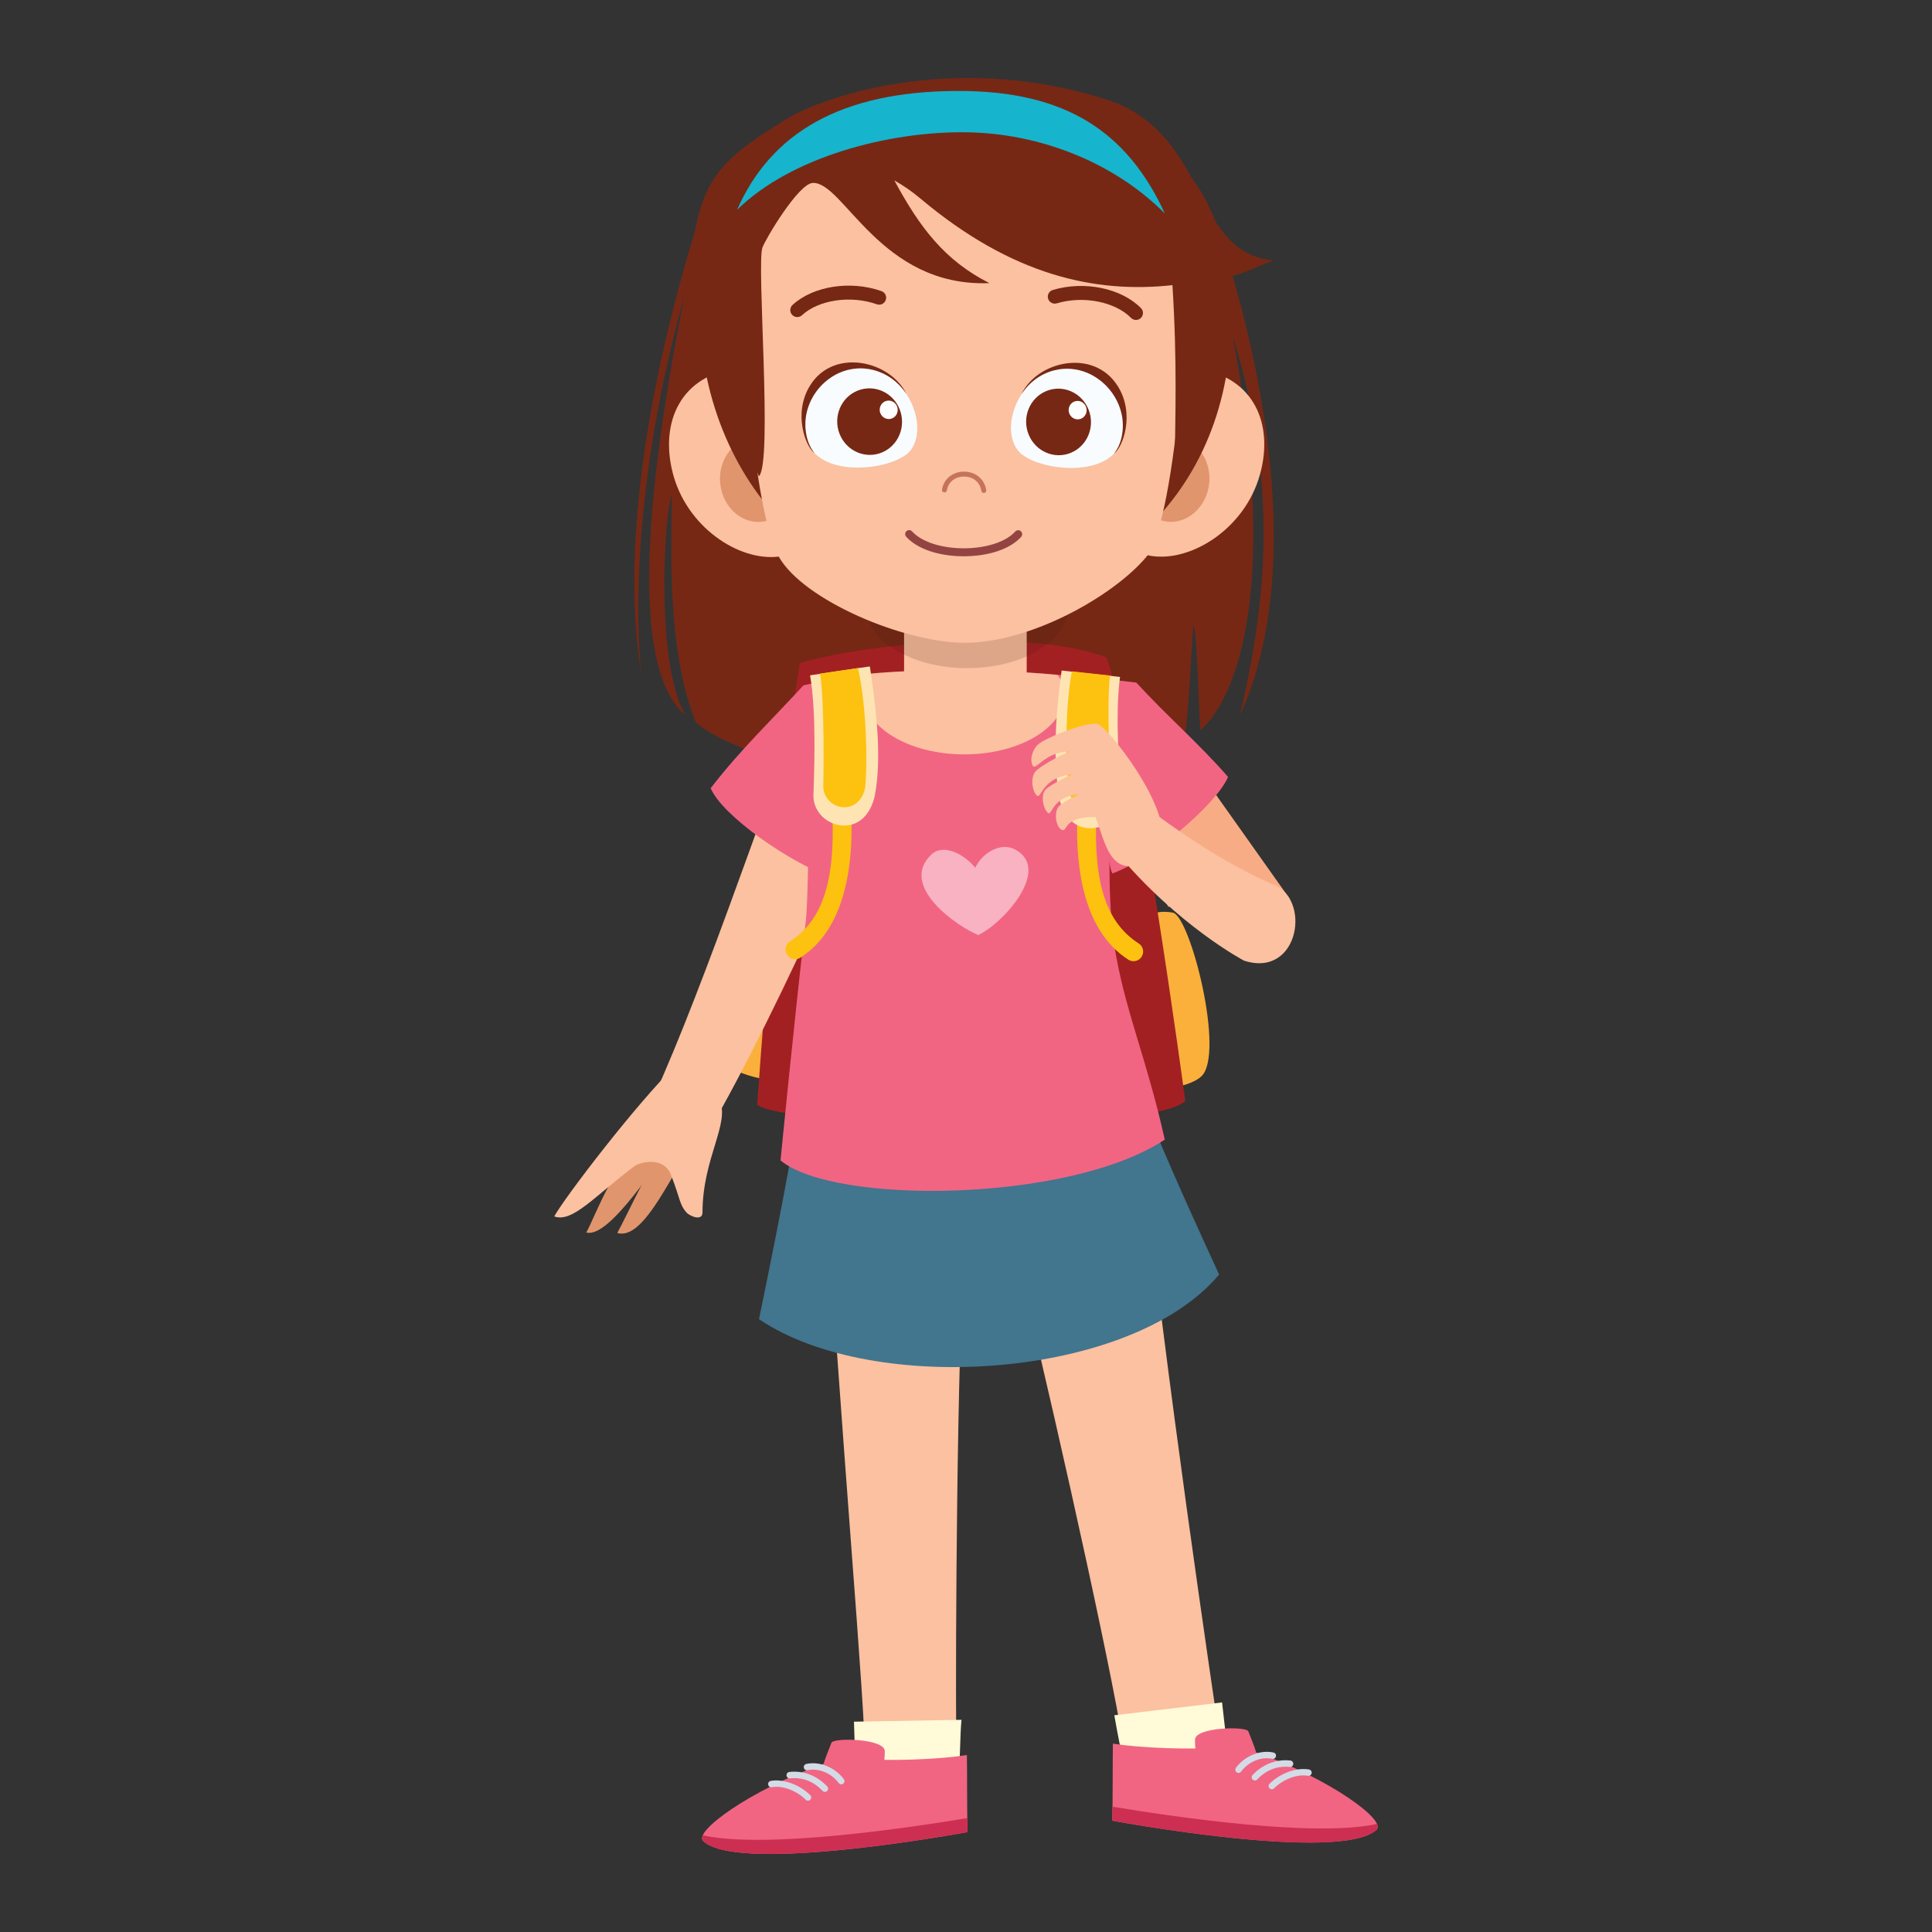 <?xml version="1.0" encoding="utf-8"?>
<!-- Generator: Adobe Illustrator 24.1.2, SVG Export Plug-In . SVG Version: 6.00 Build 0)  -->
<svg version="1.1" id="Layer_1" xmlns="http://www.w3.org/2000/svg" xmlns:xlink="http://www.w3.org/1999/xlink" x="0px" y="0px"
	 viewBox="0 0 125 125" enable-background="new 0 0 125 125" xml:space="preserve">
<rect x="0" y="0" width="125" height="125" fill="#333333" stroke="none"/>
<g>
	<path fill="#FBC1A0" d="M53.06,69.356c0.701,15.611,2.528,35.953,2.858,42.847l5.944-0.467c-0.032-4.893,0.022-23.669,0.592-32.164
		c0.162-1.171,2.416-1.875,2.686-0.803c2.37,9.435,6.209,26.582,7.319,32.851l6.255-0.501c-1.253-8.526-4.142-28.506-5.506-43.174
		L53.06,69.356z"/>
	<path fill="#762815" d="M80.223,46.28c5.806-12.676-1.791-32.443-1.791-32.443c-0.064-0.242-33.461,1.082-33.461,1.082
		c-4.133,13.632-4.436,23.005-3.469,28.743c-0.358-3.056-0.655-12.193,2.778-24.513C41.202,34.7,41.26,43.658,44.35,46.283
		c-1.963-3.338-1.375-13.072-0.891-14.24c0.002,3.332-0.359,9.992,1.582,14.742c7.746,5.867,26.868,1.694,31.61,0.68
		c0.206-0.398,0.433-5.733,0.562-7.027c0.269,0.446,0.36,6.394,0.465,6.817c2.863-2.678,4.854-10.581,2.083-25.509
		C82.909,31.896,81.745,39.706,80.223,46.28z"/>
	<g>
		<path fill="#FFFAD8" d="M79.479,114.009l-6.593,1.015c-0.168-0.758-0.632-3.098-0.789-4.046l6.971-0.832
			C79.206,111.436,79.473,113.557,79.479,114.009z"/>
		<g>
			<path fill="#F16583" d="M81.272,113.378c-0.108-0.397-0.332-0.9-0.506-1.361c-0.129-0.341-3.441-0.278-3.449,0.544
				c-0.002,0.21,0.007,0.396,0.024,0.564c-0.567,0.007-1.181,0.002-1.83-0.02c-1.411-0.048-2.618-0.152-3.506-0.292
				c-0.025,1.329,0.003,3.539-0.046,4.984c0,0,14.783,2.754,17.108,0.584C89.722,117.769,86.006,115.07,81.272,113.378z"/>
			<path fill="#CC2F52" d="M71.97,116.891c0,0.321-0.002,0.631-0.011,0.906c0,0,14.783,2.754,17.108,0.584
				c0.092-0.086,0.096-0.215,0.025-0.375C85.016,118.91,75.646,117.506,71.97,116.891z"/>
			<path fill="#D3DBE6" d="M82.308,113.796c0.113,0.022,0.222-0.047,0.246-0.16c0.024-0.113-0.046-0.224-0.158-0.249
				c-0.859-0.186-1.858,0.218-2.43,0.987c-0.069,0.092-0.05,0.223,0.041,0.292c0.035,0.026,0.076,0.04,0.117,0.041
				c0.065,0.002,0.13-0.026,0.173-0.083C80.775,113.982,81.602,113.637,82.308,113.796z M83.445,114.321
				c0.112,0.021,0.216-0.069,0.229-0.184c0.013-0.115-0.069-0.218-0.182-0.231c-0.905-0.105-1.798,0.24-2.451,0.94
				c-0.078,0.084-0.075,0.216,0.009,0.295c0.038,0.036,0.086,0.055,0.135,0.056c0.057,0.002,0.115-0.02,0.158-0.066
				C82.112,114.306,82.989,114.269,83.445,114.321z M84.693,114.484c-0.815-0.141-1.863,0.241-2.553,0.924
				c-0.082,0.081-0.083,0.213-0.003,0.295c0.039,0.04,0.089,0.061,0.141,0.062c0.055,0.002,0.11-0.018,0.152-0.06
				c0.601-0.595,1.506-0.938,2.194-0.81c0.116,0.022,0.22-0.057,0.239-0.171C84.881,114.611,84.805,114.503,84.693,114.484z"/>
		</g>
	</g>
	<g>
		<path fill="#FFFAD8" d="M55.367,114.966h6.67c0.069-0.713,0.079-2.853,0.173-3.694l-6.958,0.12
			C55.308,112.688,55.306,114.518,55.367,114.966z"/>
		<g>
			<path fill="#F16583" d="M53.29,114.116c0.108-0.397,0.332-0.9,0.506-1.361c0.129-0.341,3.441-0.278,3.449,0.544
				c0.002,0.21-0.007,0.396-0.024,0.564c0.567,0.007,1.181,0.002,1.83-0.02c1.411-0.048,2.618-0.152,3.506-0.292
				c0.025,1.329-0.003,3.539,0.046,4.984c0,0-14.783,2.754-17.108,0.584C44.84,118.507,48.556,115.807,53.29,114.116z"/>
			<path fill="#CC2F52" d="M62.592,117.628c0,0.321,0.002,0.631,0.011,0.906c0,0-14.783,2.754-17.108,0.584
				c-0.092-0.086-0.096-0.215-0.025-0.375C49.546,119.647,58.916,118.243,62.592,117.628z"/>
			<path fill="#D3DBE6" d="M54.266,115.363c0.042,0.057,0.107,0.086,0.173,0.084c0.041-0.001,0.082-0.015,0.117-0.042
				c0.091-0.069,0.11-0.2,0.041-0.292c-0.572-0.77-1.572-1.173-2.43-0.987c-0.112,0.025-0.182,0.136-0.158,0.249
				c0.024,0.113,0.133,0.182,0.246,0.16C52.96,114.375,53.787,114.719,54.266,115.363z M53.22,115.87
				c0.042,0.046,0.1,0.068,0.158,0.066c0.048-0.002,0.097-0.02,0.135-0.056c0.083-0.079,0.087-0.212,0.009-0.295
				c-0.653-0.7-1.546-1.045-2.451-0.94c-0.113,0.013-0.195,0.116-0.182,0.231c0.013,0.115,0.117,0.205,0.229,0.184
				C51.573,115.006,52.45,115.043,53.22,115.87z M49.7,115.462c0.019,0.113,0.123,0.192,0.239,0.171
				c0.688-0.128,1.593,0.215,2.194,0.81c0.042,0.042,0.097,0.062,0.152,0.06c0.051-0.002,0.102-0.023,0.141-0.062
				c0.08-0.082,0.079-0.215-0.003-0.295c-0.69-0.683-1.738-1.064-2.553-0.924C49.757,115.24,49.681,115.348,49.7,115.462z"/>
		</g>
	</g>
	<g>
		<path fill="#FBB03C" d="M51.237,64.074c0.051,3.127-0.539,6.013-1.632,5.788c-0.532-0.109-1.896-0.366-2.55-0.987
			c-1.592-1.512,0.198-10.382,1.285-10.522C50.987,58.015,51.186,60.948,51.237,64.074z"/>
		<path fill="#FBB03C" d="M73.17,64.626c0.102,3.128,0.854,6.048,1.97,5.878c0.543-0.082,1.937-0.27,2.581-0.859
			c1.567-1.433-0.719-10.405-1.847-10.6C73.127,58.572,73.067,61.498,73.17,64.626z"/>
		<path fill="#A32022" d="M76.688,71.24c-2.393,2.154-25.879,1.704-27.701,0.234c0,0,1.583-22.376,2.78-28.584
			c4.427-1.255,14.56-2.298,19.819-0.358C73.582,47.948,76.688,71.24,76.688,71.24z"/>
	</g>
	<path fill="#FBC1A0" d="M45.137,74.33c-0.669-0.224-3.277-1.566-3.528-1.905c3.332-6.806,7.77-20.138,10.463-27.181
		c0.654-0.062,4.711,1.989,5.508,2.092C57.375,50.019,48.715,68.881,45.137,74.33z"/>
	<g>
		<path fill="#E1956D" d="M39.937,79.773c0.66-1.199,1.454-3.087,3.438-6.444c0.227-0.383,2.113-0.203,1.831,0.152
			C43.565,75.547,41.743,80.312,39.937,79.773z"/>
		<path fill="#E1956D" d="M37.932,79.743c0.66-1.199,1.677-4.354,4.372-6.995c0.332-0.326,2.105,0.045,1.823,0.401
			C42.487,75.214,39.432,80.153,37.932,79.743z"/>
		<path fill="#FBC1A0" d="M35.858,78.702c0.66-1.199,5.251-7.229,7.946-9.871c0.332-0.326,2.807,1.6,2.741,2.321
			c0.721,1.512-1.09,3.759-1.094,7.289c-0.001,0.61-0.849,0.223-1.032,0.014c-0.47-0.538-0.376-0.818-1.018-2.471
			c-0.392-1.007-1.644-0.922-2.308-0.567C38.487,77.363,37.051,79.135,35.858,78.702z"/>
	</g>
	<path fill="#42758E" d="M78.876,82.463c-5.636,6.746-22.359,7.91-29.77,2.887c0,0,2.155-10.356,2.397-12.728
		c5.173-0.621,19.969-1.116,22.412-1.485C75.586,75.319,77.429,79.292,78.876,82.463z"/>
	<path fill="#F16583" d="M75.361,73.733c-6.162,4.089-21.415,4.227-24.861,1.346c0,0,0.885-9.045,1.64-15.542
		c0.213-1.835,0.204-12.516,0.446-15.308c4.986-1.234,13.945-1.024,19.555-0.125c0.232,3.054-0.97,12.034,0.068,17.731
		C72.923,65.755,74.21,68.575,75.361,73.733z"/>
	<path fill="#FBC1A0" d="M68.916,44.859c0-0.52-0.189-0.733-0.491-1.188c-3.816-0.36-8.469-0.426-12.21-0.081
		c-0.341,0.479-0.347,0.713-0.347,1.268c0,2.182,2.921,3.951,6.524,3.951C65.995,48.81,68.916,47.041,68.916,44.859z"/>
	<path fill="#FBC1A0" d="M58.494,37.766v6.036c0,1.298,1.776,2.35,3.967,2.35c2.191,0,3.967-1.052,3.967-2.35v-6.036H58.494z"/>
	<polygon fill="#F8AC86" points="83.437,58.144 75.586,58.666 72.812,53.497 78.011,50.487 	"/>
	<path fill="#F16583" d="M53.608,56.682c-2.474-0.877-6.857-3.87-7.628-5.685c1.891-2.462,4.043-4.512,5.998-6.651
		c1.386-0.334,2.02-0.41,3.186-0.589C54.115,48.058,54.178,55.663,53.608,56.682z"/>
	<path fill="#F16583" d="M71.971,56.51c2.474-0.877,6.712-4.429,7.484-6.243c-1.905-2.187-3.98-3.964-5.935-6.103
		c-1.332-0.166-1.879-0.212-3.051-0.355C71.517,48.111,71.4,55.492,71.971,56.51z"/>
	<path opacity="0.16" fill="#41140E" d="M69.1,39.277c0-0.52-0.176-1.014-0.477-1.469c-3.816-0.36-8.296-0.438-12.037-0.093
		c-0.341,0.479-0.534,1.007-0.534,1.562c0,2.182,2.921,3.951,6.524,3.951C66.179,43.228,69.1,41.459,69.1,39.277z"/>
	<g>
		<path fill="#FBC1A0" d="M43.518,30.57c0.887,3.527,4.292,5.764,6.867,5.441c2.576-0.324,3.092-3.208,2.667-6.602
			c-0.427-3.395-2.862-5.893-5.436-5.561C44.096,24.302,42.684,27.255,43.518,30.57z"/>
		<path fill="#E1956D" d="M46.606,31.357c0.187,1.488,1.403,2.561,2.716,2.396c1.312-0.165,2.225-1.505,2.037-2.994
			c-0.187-1.488-1.403-2.561-2.715-2.396C47.332,28.528,46.42,29.869,46.606,31.357z"/>
		<path fill="#FBC1A0" d="M81.515,30.718c-0.982,3.502-4.446,5.646-7.012,5.253c-2.566-0.393-3.005-3.29-2.487-6.672
			c0.519-3.382,3.02-5.813,5.585-5.411C81.106,24.436,82.438,27.427,81.515,30.718z"/>
		<path fill="#E1956D" d="M78.217,31.418c-0.227,1.483-1.472,2.522-2.779,2.322c-1.308-0.201-2.184-1.565-1.956-3.048
			c0.227-1.483,1.472-2.522,2.779-2.322C77.568,28.57,78.444,29.935,78.217,31.418z"/>
		<path fill="#762815" d="M79.546,18.418c1.148,12.481-7.53,20.626-17.425,20.493c-9.895-0.134-17.922-9.324-16.755-21.447
			c0.648-6.731,7.384-11.929,16.837-11.737C72.096,5.929,78.729,9.542,79.546,18.418z"/>
		<path fill="#FBC1A0" d="M76.412,15.089c0.847,1.965-0.247,18.579-2.252,20.953c-2.126,2.518-7.458,5.545-11.737,5.545
			c-3.933,0-10.46-2.755-12.039-5.576c-1.869-3.338-2.68-18.367-2.045-20.183c2.147-6.132,7.46-6.268,14.405-6.174
			C69.242,9.742,74.215,9.991,76.412,15.089z"/>
		<path fill="#C5735B" d="M63.649,31.895c-0.076-0.001-0.143-0.057-0.155-0.135c-0.084-0.555-0.517-0.919-1.103-0.927
			c-0.589-0.008-1.042,0.351-1.127,0.893c-0.014,0.087-0.096,0.146-0.182,0.133c-0.087-0.014-0.146-0.095-0.133-0.182
			c0.109-0.694,0.704-1.172,1.446-1.162c0.738,0.01,1.307,0.491,1.414,1.198c0.013,0.087-0.047,0.168-0.134,0.182L63.649,31.895z"/>
		<path fill="#762815" d="M73.47,20.701c-0.107-0.007-0.212-0.052-0.293-0.134c-1.033-1.049-3.096-1.455-4.803-0.941
			c-0.237,0.073-0.49-0.063-0.562-0.302c-0.072-0.238,0.063-0.49,0.302-0.562c2.037-0.612,4.437-0.119,5.706,1.173
			c0.175,0.178,0.172,0.463-0.006,0.638C73.72,20.666,73.594,20.708,73.47,20.701z"/>
		<path fill="#762815" d="M51.589,20.515c-0.124,0.002-0.248-0.047-0.339-0.145c-0.169-0.183-0.158-0.468,0.025-0.638
			c1.331-1.229,3.753-1.605,5.757-0.896c0.235,0.084,0.358,0.342,0.275,0.576c-0.084,0.236-0.342,0.359-0.576,0.275
			c-1.68-0.596-3.762-0.292-4.843,0.708C51.804,20.474,51.697,20.513,51.589,20.515z"/>
		<g>
			<path fill="#F8FCFF" d="M58.603,25.428c1.062,1.599,0.926,3.35-0.007,4.009c-1.407,0.993-4.73,1.254-5.966-0.206
				c-1.197-1.414-0.612-3.97,1.348-5.056C55.693,23.223,57.574,23.881,58.603,25.428z"/>
			<path fill="#762815" d="M52.415,24.936c1.529-2.454,5.194-1.591,6.223,0.546c-1.062-1.598-3.027-2.097-4.614-1.219
				c-0.98,0.544-1.678,1.519-1.867,2.61c-0.151,0.869,0.043,1.847,0.54,2.435C52.125,28.922,51.29,26.741,52.415,24.936z"/>
			<path fill="#762815" d="M58.209,26.486c0.434,1.105-0.084,2.356-1.158,2.794c-1.074,0.438-2.297-0.103-2.731-1.208
				c-0.434-1.105,0.084-2.356,1.158-2.794C56.552,24.839,57.775,25.38,58.209,26.486z"/>
			<path fill="#FFFFFF" d="M58.038,26.295c0.121,0.307-0.023,0.654-0.321,0.775c-0.298,0.121-0.637-0.029-0.758-0.335
				c-0.121-0.307,0.023-0.654,0.321-0.775C57.578,25.838,57.918,25.988,58.038,26.295z"/>
		</g>
		<g>
			<path fill="#F8FCFF" d="M66.13,25.441c-1.045,1.595-0.89,3.347,0.051,4.009c1.418,0.998,4.744,1.27,5.964-0.185
				c1.182-1.41,0.569-3.968-1.403-5.061C69.016,23.246,67.141,23.897,66.13,25.441z"/>
			<path fill="#762815" d="M72.312,24.971c-1.556-2.459-5.211-1.609-6.217,0.525c1.044-1.594,3.005-2.087,4.601-1.203
				c0.986,0.547,1.694,1.525,1.895,2.616c0.16,0.87-0.023,1.847-0.514,2.433C72.646,28.958,73.457,26.779,72.312,24.971z"/>
			<path fill="#762815" d="M70.433,26.507c0.435,1.105-0.084,2.356-1.158,2.794c-1.074,0.438-2.297-0.103-2.731-1.209
				c-0.434-1.105,0.084-2.356,1.158-2.794C68.776,24.86,69.999,25.401,70.433,26.507z"/>
			<path fill="#FFFFFF" d="M70.263,26.316c0.121,0.307-0.023,0.654-0.321,0.775c-0.298,0.121-0.637-0.029-0.758-0.335
				c-0.121-0.307,0.023-0.654,0.321-0.775C69.803,25.859,70.142,26.009,70.263,26.316z"/>
		</g>
		<path fill="#762815" d="M79.449,17.927c1.219-0.29,1.793-0.66,2.966-1.079c-5.222-0.46-4.098-7.588-10.155-10.175
			c-9.911-3.469-18.801-0.54-21.346,1.015c-4.689,2.865-5.804,4.111-6.313,10.177c-0.319,3.812,3.667,10.85,4.5,12.95
			c0.907-0.885-0.165-13.755,0.23-14.804c0.229-0.606,2.333-4.127,3.25-4.175c1.998-0.105,4.358,6.76,11.433,6.482
			c-2.893-1.464-4.504-3.594-6.15-6.646c0.563,0.317,1.129,0.703,1.692,1.177c5.931,4.986,11.319,6.145,16.301,5.6
			c0.322,5.078,0.166,8.766,0.166,10.668C78.426,27.801,79.653,21.37,79.449,17.927z"/>
		<path fill="#934442" d="M62.319,35.991l0.046-0.001c1.611-0.001,2.995-0.47,3.703-1.254c0.095-0.106,0.087-0.269-0.018-0.364
			c-0.104-0.096-0.267-0.087-0.364,0.018c-0.603,0.668-1.875,1.084-3.32,1.085l-0.043,0.001c-1.438-0.007-2.704-0.424-3.31-1.094
			c-0.098-0.104-0.26-0.112-0.364-0.018c-0.105,0.095-0.113,0.258-0.018,0.364C59.341,35.512,60.718,35.983,62.319,35.991z"/>
	</g>
	<g>
		<path fill="#FDC20F" d="M73.126,62.151c-0.042-0.015-0.083-0.036-0.123-0.061c-2.844-1.821-3.58-5.881-3.238-10.423
			c0.026-0.343,0.403-0.55,0.739-0.478c0.339,0.068,0.501,0.396,0.478,0.739c-0.315,4.644,0.35,7.614,2.692,9.113
			c0.29,0.186,0.374,0.571,0.189,0.86C73.703,62.152,73.394,62.249,73.126,62.151z"/>
		<g>
			<path fill="#FFE4B3" d="M72.466,43.797l-3.778-0.412c-0.42,3.014-0.56,5.881-0.144,8.252c0.19,1.082,0.935,1.972,2.032,1.95
				c1.101-0.022,2.017-0.936,1.953-2.035C72.47,50.565,72.108,46.36,72.466,43.797z"/>
			<path fill="#FDC20F" d="M69.351,43.438c-0.471,2.489-0.397,6.033-0.205,7.597c0.094,0.767,0.639,1.387,1.389,1.372
				c0.753-0.015,1.378-0.658,1.334-1.431c-0.04-0.689-0.28-5.282-0.055-7.27L69.351,43.438z"/>
		</g>
	</g>
	<path fill="#FBC1A0" d="M67.794,52.59c0.278,0.245,0.245-1.043,1.982-1.193c-0.568,0.273-1.118,0.602-1.271,0.775
		c-0.324,0.367-0.195,1.289,0.151,1.494c0.473,0.279,0.002-0.864,2.224-0.798c0.616,1.571,0.951,4.076,3.334,2.855
		c1.83-0.938,0.785-3.413-0.299-5.26c-0.932-1.588-2.317-3.307-2.851-3.605c-0.466-0.26-3.351,0.811-3.903,1.311
		c-0.399,0.361-0.547,1.039-0.335,1.381c0.197,0.318,0.827-0.947,2.401-0.923c-0.785,0.294-1.973,0.992-2.224,1.277
		c-0.356,0.403-0.218,1.304,0.084,1.57c0.288,0.254,0.31-1.211,2.328-1.379c-0.71,0.285-1.576,0.774-1.774,0.999
		C67.319,51.463,67.493,52.324,67.794,52.59z"/>
	<path fill="#FBC1A0" d="M72.253,55.163c4.004,4.775,8.235,6.991,8.235,6.991c3.62,1.169,4.405-4.171,1.755-4.973
		c-2.245-1.021-4.631-2.388-7.738-4.701C74.038,52.132,71.877,54.714,72.253,55.163z"/>
	<path fill="#17B4CD" d="M47.688,13.575c2.191-4.969,6.709-7.678,14.294-7.69c7.005-0.012,10.959,2.665,13.383,7.926
		c-3.42-3.43-8.255-5.18-12.78-5.251C57.492,8.48,51.162,10.16,47.688,13.575z"/>
	<g opacity="0.5">
		<path fill="#FFFFFF" d="M60.264,55.284c-2.178,2.046,1.75,4.71,3.03,5.211c1.595-0.735,4.762-4.233,2.399-5.526
			c-0.923-0.505-2.114,0.171-2.596,1.175C62.393,55.265,61.037,54.557,60.264,55.284z"/>
	</g>
	<g>
		<path fill="#FDC20F" d="M51.661,62.019c0.042-0.015,0.084-0.036,0.123-0.061c2.844-1.821,3.58-5.881,3.238-10.423
			c-0.026-0.343-0.403-0.551-0.739-0.478c-0.339,0.068-0.502,0.396-0.478,0.739c0.315,4.645-0.35,7.614-2.692,9.113
			c-0.29,0.186-0.374,0.571-0.189,0.86C51.083,62.02,51.393,62.117,51.661,62.019z"/>
		<path fill="#FFE4B3" d="M52.412,43.695c0,0,3.602-0.549,3.869-0.575c0.473,3.138,0.748,6.001,0.334,8.268
			c-0.197,1.081-0.863,2.005-1.96,2.022c-1.101,0.017-2.05-0.863-2.025-1.963C52.651,50.459,52.861,46.243,52.412,43.695z"/>
		<path fill="#FDC20F" d="M55.511,43.224c0.56,2.47,0.615,6.015,0.479,7.584c-0.066,0.77-0.589,1.41-1.339,1.421
			c-0.753,0.012-1.401-0.608-1.384-1.382c0.015-0.689,0.089-5.289-0.207-7.267L55.511,43.224z"/>
	</g>
</g>
</svg>
